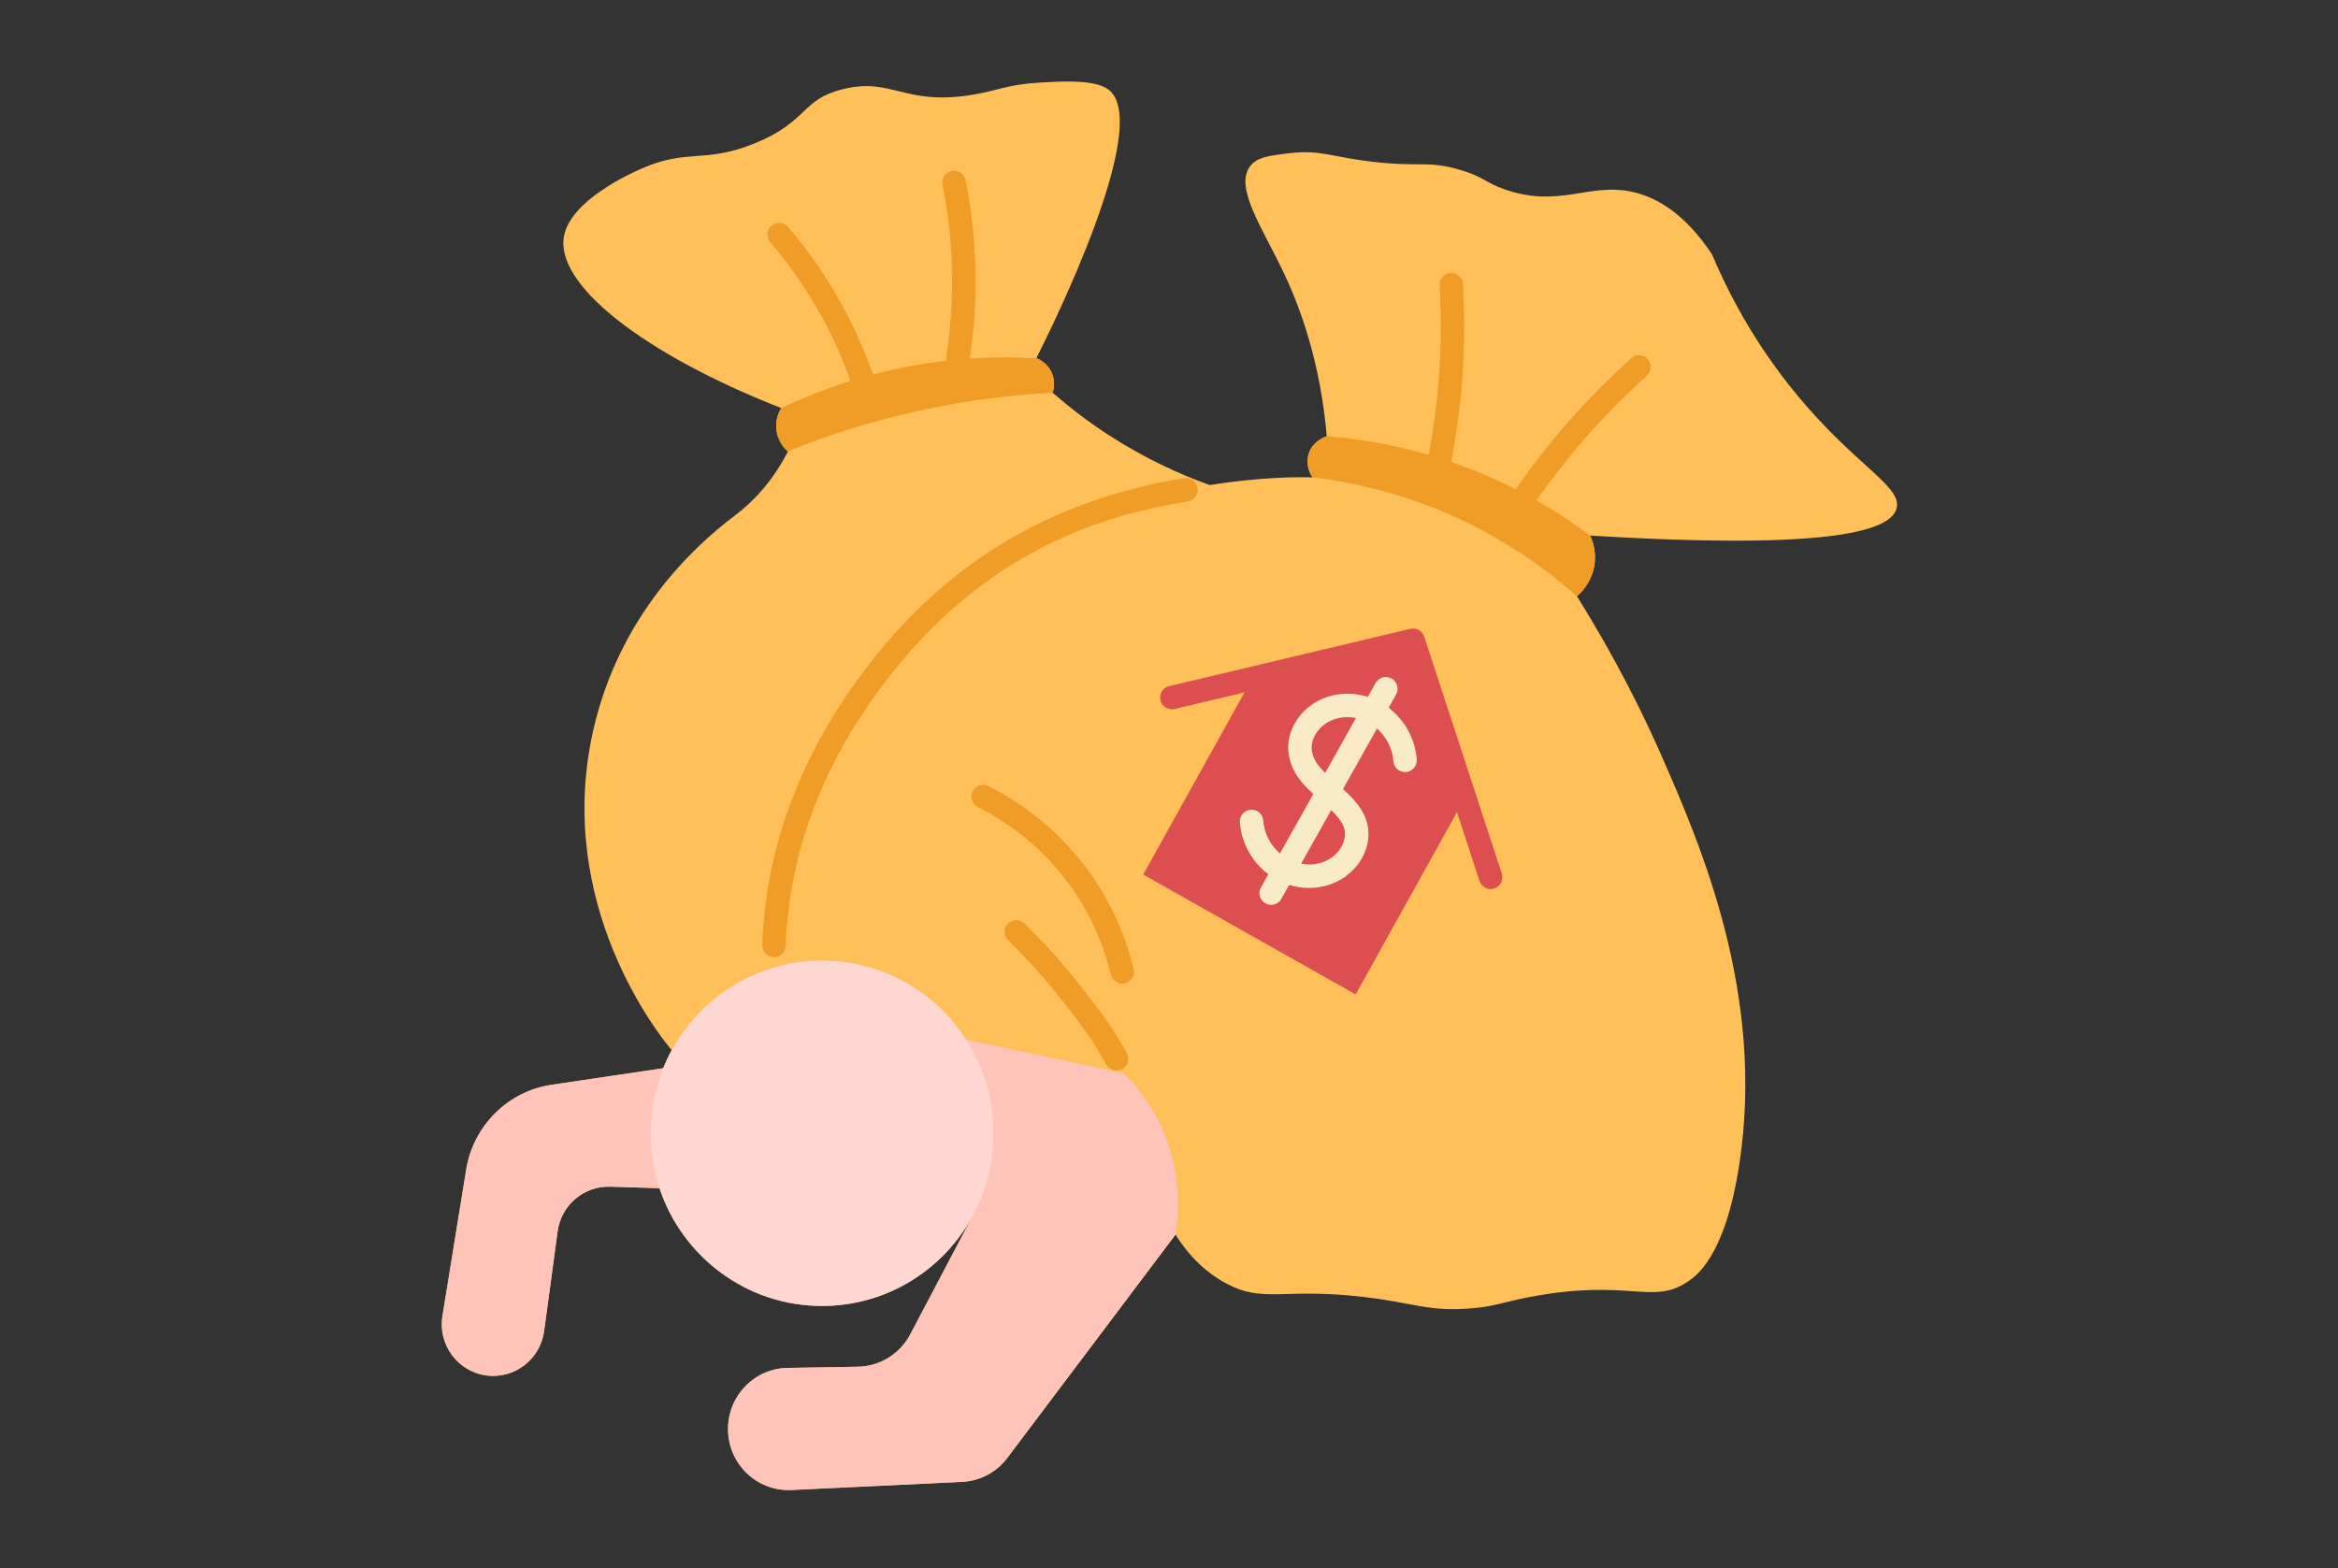 <svg xmlns="http://www.w3.org/2000/svg" xmlns:xlink="http://www.w3.org/1999/xlink" width="1094" viewBox="0 0 820.5 550.5" height="734" preserveAspectRatio="xMidYMid meet"><rect x="0" y="0" width="820.5" height="550.5" fill="#333333" stroke="none"/><defs><clipPath id="858fa1805c"><path d="M 155 28 L 666 28 L 666 523.766 L 155 523.766 Z M 155 28 " clip-rule="nonzero"></path></clipPath><clipPath id="2c430d3f63"><path d="M 255 364 L 414 364 L 414 523.766 L 255 523.766 Z M 255 364 " clip-rule="nonzero"></path></clipPath></defs><g clip-path="url(#858fa1805c)"><path fill="#ffc05a" d="M 630.953 139 C 615.094 119.965 605.949 101.426 600.762 89.188 C 590.918 74.438 581.117 69.449 573.906 67.598 C 558.094 63.602 548 73.16 528.562 66.648 C 520.859 64.055 521.023 62.074 512.047 59.52 C 500.844 56.309 498.371 58.695 482.227 56.844 C 467.234 55.152 463.488 52.434 452.406 53.793 C 445.445 54.617 441 55.152 438.609 58.492 C 433.215 65.906 443.141 80.203 450.43 95.574 C 456.648 108.633 463.363 127.504 465.629 153.133 C 465.34 153.215 460.562 154.699 459.203 159.562 C 458.008 163.766 460.316 167.145 460.605 167.555 C 457.062 167.473 443.305 167.227 424.566 170.273 C 414.227 166.566 401.832 161.004 388.855 152.559 C 381.359 147.695 374.895 142.629 369.418 137.848 C 369.621 137.27 370.734 133.645 368.676 130.02 C 367.07 127.133 364.473 126.023 363.691 125.734 C 368.801 115.641 404.754 43.328 389.023 31.461 C 384.203 27.793 372.629 28.535 364.27 29.031 C 353.273 29.73 350.02 31.875 340.957 33.316 C 317.355 37.148 312.91 27.055 295.816 31.297 C 281.031 34.922 283.75 42.586 264.926 50.293 C 247.012 57.586 241.285 51.941 224.77 59.355 C 221.473 60.797 200.43 70.234 197.957 82.719 C 194.539 99.777 225.676 124.168 274.152 143.246 C 273.574 144.234 272.215 146.746 272.422 150.168 C 272.668 154.988 275.84 157.914 276.5 158.488 C 272.012 167.309 265.707 175.094 257.801 181.027 C 242.562 192.523 217.191 216.711 208.211 256.266 C 194.332 317.367 231.359 363.434 235.727 368.625 C 234.613 370.645 233.625 372.746 232.719 374.969 L 193.551 380.777 C 178.23 383.086 166.121 395.117 163.605 410.527 L 155.289 461.867 C 153.559 472.457 161.262 482.219 171.887 482.922 C 172.297 482.961 172.668 482.961 173.082 482.961 C 182.059 482.961 189.719 476.289 190.957 467.223 L 195.691 432.242 C 196.926 423.055 204.875 416.254 214.102 416.543 L 231.441 417.078 C 239.434 441.102 261.961 458.406 288.484 458.406 C 311.344 458.406 331.238 445.59 341.41 426.68 L 319.457 468.375 C 315.832 475.258 308.75 479.625 301.004 479.75 L 276.457 480.16 C 264.805 480.324 255.496 489.883 255.496 501.586 C 255.496 513.863 265.625 523.59 277.777 523.012 L 337.578 520.168 C 343.883 519.879 349.73 516.789 353.52 511.723 C 373.207 485.598 392.852 459.477 412.539 433.355 C 415.586 438.258 421.148 445.59 430.289 450.496 C 443.512 457.582 450.184 451.938 478.48 455.234 C 496.355 457.336 501.254 460.465 516.125 459.27 C 524.812 458.57 526.707 457.211 537.004 455.234 C 571.602 448.68 579.922 458.242 592.234 449.918 C 594.832 448.188 605.457 441.555 610.441 408.387 C 619.379 349.426 597.301 297.59 583.258 265.66 C 576.996 251.402 567.441 231.707 553.398 209.293 C 554.508 208.344 558.422 204.801 559.492 198.703 C 560.398 193.473 558.711 189.434 558.012 187.992 C 644.5 193.266 663.902 185.973 665.629 178.266 C 667.359 170.605 651.176 163.395 630.953 139 Z M 630.953 139 " fill-opacity="1" fill-rule="nonzero"></path></g><path fill="#dc4e4f" d="M 481.816 249.797 L 466.121 277.855 C 463.32 275.383 460.52 272.91 458.625 270.066 C 457.145 267.801 456.113 264.793 456.195 262.113 L 456.195 262.074 C 456.238 260.715 456.527 259.395 456.938 258.199 C 459.203 251.855 465.547 247.652 472.672 247.613 C 475.02 247.613 477.695 247.984 480.414 249.137 C 480.91 249.344 481.363 249.547 481.816 249.797 Z M 481.816 249.797 " fill-opacity="1" fill-rule="nonzero"></path><path fill="#dc4e4f" d="M 459.656 307.562 C 457.309 307.602 454.633 307.191 451.914 306.039 C 451.461 305.871 451.047 305.668 450.637 305.418 L 466.121 277.855 C 471.23 282.344 476.379 286.754 476.133 293.098 C 476.09 294.5 475.801 295.777 475.391 296.973 C 473.125 303.316 466.781 307.52 459.656 307.562 Z M 459.656 307.562 " fill-opacity="1" fill-rule="nonzero"></path><path fill="#dc4e4f" d="M 450.637 305.418 C 451.047 305.668 451.461 305.871 451.914 306.039 C 454.633 307.191 457.309 307.602 459.656 307.562 C 466.781 307.52 473.125 303.316 475.391 296.973 C 475.801 295.777 476.09 294.5 476.133 293.098 C 476.379 286.754 471.23 282.344 466.121 277.855 L 481.816 249.797 C 481.363 249.547 480.91 249.344 480.414 249.137 C 477.695 247.984 475.02 247.613 472.672 247.613 C 465.547 247.652 459.203 251.855 456.938 258.199 C 456.527 259.395 456.238 260.715 456.195 262.074 L 456.195 262.113 C 456.113 264.793 457.145 267.801 458.625 270.066 C 460.52 272.91 463.32 275.383 466.121 277.855 Z M 495.902 224.746 L 514.062 280.203 L 514.023 280.203 L 475.762 349.055 L 438.488 328.039 L 401.211 306.984 L 439.477 238.137 Z M 495.902 224.746 " fill-opacity="1" fill-rule="nonzero"></path><path fill="#fec4b9" d="M 193.551 380.777 L 232.719 374.969 C 229.875 382.016 228.312 389.719 228.312 397.797 C 228.312 404.555 229.383 411.023 231.441 417.078 L 214.102 416.543 C 204.875 416.254 196.926 423.055 195.691 432.242 L 190.957 467.223 C 189.719 476.289 182.059 482.961 173.082 482.961 C 172.668 482.961 172.297 482.961 171.887 482.922 C 161.258 482.219 153.559 472.457 155.289 461.867 L 163.605 410.527 C 166.121 395.117 178.23 383.086 193.551 380.777 Z M 193.551 380.777 " fill-opacity="1" fill-rule="nonzero"></path><g clip-path="url(#2c430d3f63)"><path fill="#fec4b9" d="M 407.887 396.27 C 415.051 412.301 413.57 427.008 412.539 433.355 C 392.852 459.477 373.207 485.598 353.52 511.723 C 349.73 516.789 343.883 519.879 337.578 520.168 L 277.777 523.012 C 265.625 523.59 255.496 513.863 255.496 501.586 C 255.496 489.883 264.805 480.324 276.457 480.16 L 301.004 479.75 C 308.75 479.625 315.832 475.258 319.457 468.375 L 341.41 426.68 L 341.535 426.473 C 346.105 417.945 348.699 408.18 348.699 397.797 C 348.699 385.684 345.156 374.395 339.062 364.957 L 339.102 364.957 L 394.211 376.699 C 394.457 376.949 394.746 377.195 394.992 377.484 C 398.949 381.48 404.055 387.617 407.887 396.27 Z M 407.887 396.27 " fill-opacity="1" fill-rule="nonzero"></path></g><path fill="#ffd7d2" d="M 232.719 374.969 C 233.625 372.746 234.613 370.645 235.727 368.625 C 243.344 354.699 256.195 344.109 271.641 339.578 C 276.992 338.012 282.637 337.188 288.484 337.188 C 309.695 337.188 328.355 348.23 339.062 364.957 C 345.156 374.395 348.699 385.684 348.699 397.797 C 348.699 408.18 346.105 417.945 341.535 426.473 L 341.41 426.68 C 331.238 445.59 311.344 458.406 288.484 458.406 C 261.961 458.406 239.434 441.102 231.441 417.078 C 229.383 411.023 228.312 404.555 228.312 397.797 C 228.312 389.719 229.875 382.016 232.719 374.969 Z M 232.719 374.969 " fill-opacity="1" fill-rule="nonzero"></path><path fill="#ef9d26" d="M 302.406 132.531 C 307.102 131.172 312.125 129.938 317.438 128.906 C 335.766 125.281 351.746 125.035 363.691 125.734 C 364.473 126.023 367.07 127.133 368.676 130.02 C 370.734 133.645 369.621 137.27 369.418 137.848 C 355.988 138.547 340.215 140.277 322.793 144.109 C 304.836 148.023 289.352 153.215 276.582 158.367 L 276.5 158.488 C 275.84 157.914 272.668 154.988 272.422 150.168 C 272.215 146.746 273.574 144.234 274.152 143.246 C 281.688 139.66 291.203 135.789 302.406 132.531 Z M 302.406 132.531 " fill-opacity="1" fill-rule="nonzero"></path><path fill="#ef9d26" d="M 558.012 187.992 C 558.711 189.434 560.398 193.473 559.492 198.703 C 558.422 204.801 554.508 208.344 553.398 209.293 C 543.758 200.723 528.766 189.352 508.258 180.41 C 489.598 172.336 472.793 168.996 460.605 167.555 C 460.316 167.145 458.008 163.766 459.203 159.562 C 460.562 154.699 465.34 153.215 465.629 153.133 C 477.738 154.082 494.008 156.594 512.25 163.188 C 520.941 166.359 528.727 169.945 535.562 173.652 C 544.664 178.516 552.16 183.582 558.012 187.992 Z M 558.012 187.992 " fill-opacity="1" fill-rule="nonzero"></path><path fill="#ef9d26" d="M 391.82 375.773 C 390.367 375.773 388.961 375.004 388.211 373.633 C 383.59 365.234 380.836 361.578 372.84 351.293 C 367.016 343.836 360.598 336.688 353.777 330.047 C 352.148 328.457 352.113 325.848 353.695 324.219 C 355.285 322.59 357.895 322.551 359.52 324.137 C 366.613 331.039 373.277 338.473 379.336 346.223 C 387.465 356.672 390.52 360.738 395.426 369.664 C 396.527 371.652 395.797 374.16 393.801 375.254 C 393.172 375.609 392.492 375.773 391.82 375.773 Z M 391.82 375.773 " fill-opacity="1" fill-rule="nonzero"></path><path fill="#ef9d26" d="M 271.645 335.977 C 271.594 335.977 271.551 335.977 271.504 335.973 C 269.23 335.898 267.449 333.992 267.523 331.719 C 268.641 298.152 280.477 266.016 302.691 236.211 C 331.129 198.012 368.047 175.652 415.551 167.84 C 417.793 167.445 419.914 168.988 420.277 171.234 C 420.648 173.48 419.129 175.602 416.883 175.965 C 387.988 180.715 345.398 192.645 309.293 241.129 C 288.098 269.559 276.816 300.129 275.75 331.988 C 275.68 334.219 273.852 335.977 271.645 335.977 Z M 271.645 335.977 " fill-opacity="1" fill-rule="nonzero"></path><path fill="#ef9d26" d="M 505.336 164.957 C 505.078 164.957 504.812 164.934 504.551 164.879 C 502.316 164.453 500.859 162.285 501.293 160.051 C 503.199 150.215 504.504 139.898 505.176 129.383 C 505.762 119.711 505.777 110.137 505.219 100.125 C 505.09 97.852 506.828 95.91 509.098 95.785 C 511.328 95.652 513.309 97.398 513.438 99.664 C 514.02 110 514.004 119.883 513.398 129.891 C 512.699 140.773 511.352 151.441 509.371 161.617 C 508.992 163.59 507.273 164.957 505.336 164.957 Z M 505.336 164.957 " fill-opacity="1" fill-rule="nonzero"></path><path fill="#ef9d26" d="M 535.559 177.773 C 534.742 177.773 533.918 177.531 533.199 177.023 C 531.336 175.723 530.883 173.148 532.195 171.285 C 538.492 162.293 545.43 153.566 552.809 145.352 C 559.008 138.488 565.605 131.902 572.434 125.758 C 574.125 124.234 576.73 124.371 578.25 126.062 C 579.773 127.758 579.633 130.359 577.945 131.883 C 571.328 137.836 564.93 144.227 558.934 150.863 C 551.781 158.828 545.051 167.285 538.941 176.012 C 538.133 177.164 536.855 177.773 535.559 177.773 Z M 535.559 177.773 " fill-opacity="1" fill-rule="nonzero"></path><path fill="#ef9d26" d="M 393.84 345.258 C 391.984 345.258 390.297 343.988 389.84 342.102 C 386.758 329.328 381.102 317.699 373.027 307.523 C 364.996 297.406 354.668 289.035 343.16 283.309 C 341.125 282.297 340.293 279.82 341.309 277.785 C 342.32 275.75 344.785 274.918 346.828 275.93 C 359.414 282.191 370.703 291.34 379.484 302.398 C 388.305 313.516 394.488 326.223 397.848 340.168 C 398.383 342.379 397.023 344.605 394.812 345.141 C 394.488 345.227 394.16 345.258 393.84 345.258 Z M 393.84 345.258 " fill-opacity="1" fill-rule="nonzero"></path><path fill="#ef9d26" d="M 302.406 136.668 C 300.488 136.668 298.875 135.375 298.414 133.605 C 295.305 124.797 291.301 116.137 286.52 107.852 C 281.863 99.844 276.398 92.156 270.285 85.031 C 268.805 83.305 269 80.699 270.727 79.219 C 272.457 77.742 275.059 77.934 276.531 79.66 C 282.969 87.168 288.73 95.266 293.645 103.719 C 298.742 112.551 302.996 121.777 306.285 131.164 C 306.438 131.602 306.52 132.062 306.52 132.527 C 306.523 134.809 304.684 136.668 302.406 136.668 Z M 302.406 136.668 " fill-opacity="1" fill-rule="nonzero"></path><path fill="#ef9d26" d="M 336.141 130.309 C 335.938 130.309 335.723 130.289 335.512 130.258 C 333.262 129.91 331.723 127.805 332.07 125.559 C 333.719 114.812 334.387 104.008 334.043 93.438 C 333.758 83.934 332.66 74.316 330.785 64.852 C 330.34 62.621 331.789 60.453 334.016 60.008 C 336.273 59.547 338.414 61.012 338.859 63.242 C 340.832 73.16 341.977 83.234 342.273 93.184 C 342.633 104.242 341.938 115.562 340.207 126.809 C 339.895 128.848 338.141 130.309 336.141 130.309 Z M 336.141 130.309 " fill-opacity="1" fill-rule="nonzero"></path><path fill="#dc4e4f" d="M 523.125 312.055 C 521.391 312.055 519.777 310.949 519.211 309.215 L 493.164 229.629 L 412.215 248.859 C 410.016 249.391 407.781 248.027 407.254 245.809 C 406.727 243.594 408.094 241.375 410.309 240.848 L 494.949 220.734 C 497.004 220.238 499.148 221.422 499.812 223.457 L 527.039 306.652 C 527.746 308.809 526.566 311.141 524.402 311.848 C 523.98 311.988 523.551 312.055 523.125 312.055 Z M 523.125 312.055 " fill-opacity="1" fill-rule="nonzero"></path><path fill="#f9eac7" d="M 459.316 311.688 C 456.293 311.688 453.168 311.047 450.305 309.832 C 449.797 309.656 449.156 309.336 448.508 308.945 C 440.992 305.176 435.754 297.332 435.117 288.621 C 434.949 286.352 436.652 284.379 438.922 284.211 C 441.254 284.047 443.164 285.75 443.328 288.02 C 443.758 293.855 447.262 299.105 452.48 301.734 C 452.934 301.996 453.117 302.09 453.312 302.164 C 455.453 303.066 457.633 303.449 459.578 303.445 C 465.066 303.414 469.836 300.262 471.504 295.594 C 471.816 294.676 471.98 293.836 472.004 292.988 C 472.172 288.672 468.23 285.199 463.668 281.191 C 460.438 278.344 457.387 275.645 455.191 272.355 C 453.129 269.203 451.969 265.336 452.074 261.988 C 452.125 260.289 452.445 258.578 453.035 256.863 C 455.871 248.898 463.746 243.547 472.637 243.496 C 475.969 243.496 479.113 244.113 482.008 245.34 C 482.629 245.602 483.203 245.867 483.773 246.18 C 491.387 250.109 496.559 257.949 497.199 266.594 C 497.367 268.863 495.66 270.836 493.391 271.004 C 491.16 271.148 489.152 269.465 488.984 267.195 C 488.559 261.391 485.082 256.121 479.918 253.453 C 479.504 253.227 479.168 253.082 478.801 252.926 C 476.926 252.137 474.863 251.73 472.664 251.73 C 467.246 251.766 462.469 254.918 460.805 259.582 C 460.504 260.469 460.332 261.359 460.309 262.195 C 460.25 263.91 460.941 266.094 462.062 267.805 C 463.645 270.176 466.164 272.398 468.84 274.762 C 474.473 279.719 480.559 285.066 480.242 293.262 C 480.195 294.895 479.879 296.566 479.281 298.312 C 476.445 306.281 468.566 311.633 459.676 311.684 C 459.559 311.688 459.434 311.688 459.316 311.688 Z M 459.316 311.688 " fill-opacity="1" fill-rule="nonzero"></path><path fill="#f9eac7" d="M 446.102 317.609 C 445.418 317.609 444.727 317.441 444.094 317.082 C 442.109 315.969 441.402 313.457 442.516 311.477 L 482.758 239.738 C 483.883 237.75 486.395 237.055 488.367 238.172 C 490.348 239.289 491.047 241.805 489.934 243.785 L 449.691 315.504 C 448.941 316.855 447.543 317.609 446.102 317.609 Z M 446.102 317.609 " fill-opacity="1" fill-rule="nonzero"></path></svg>
